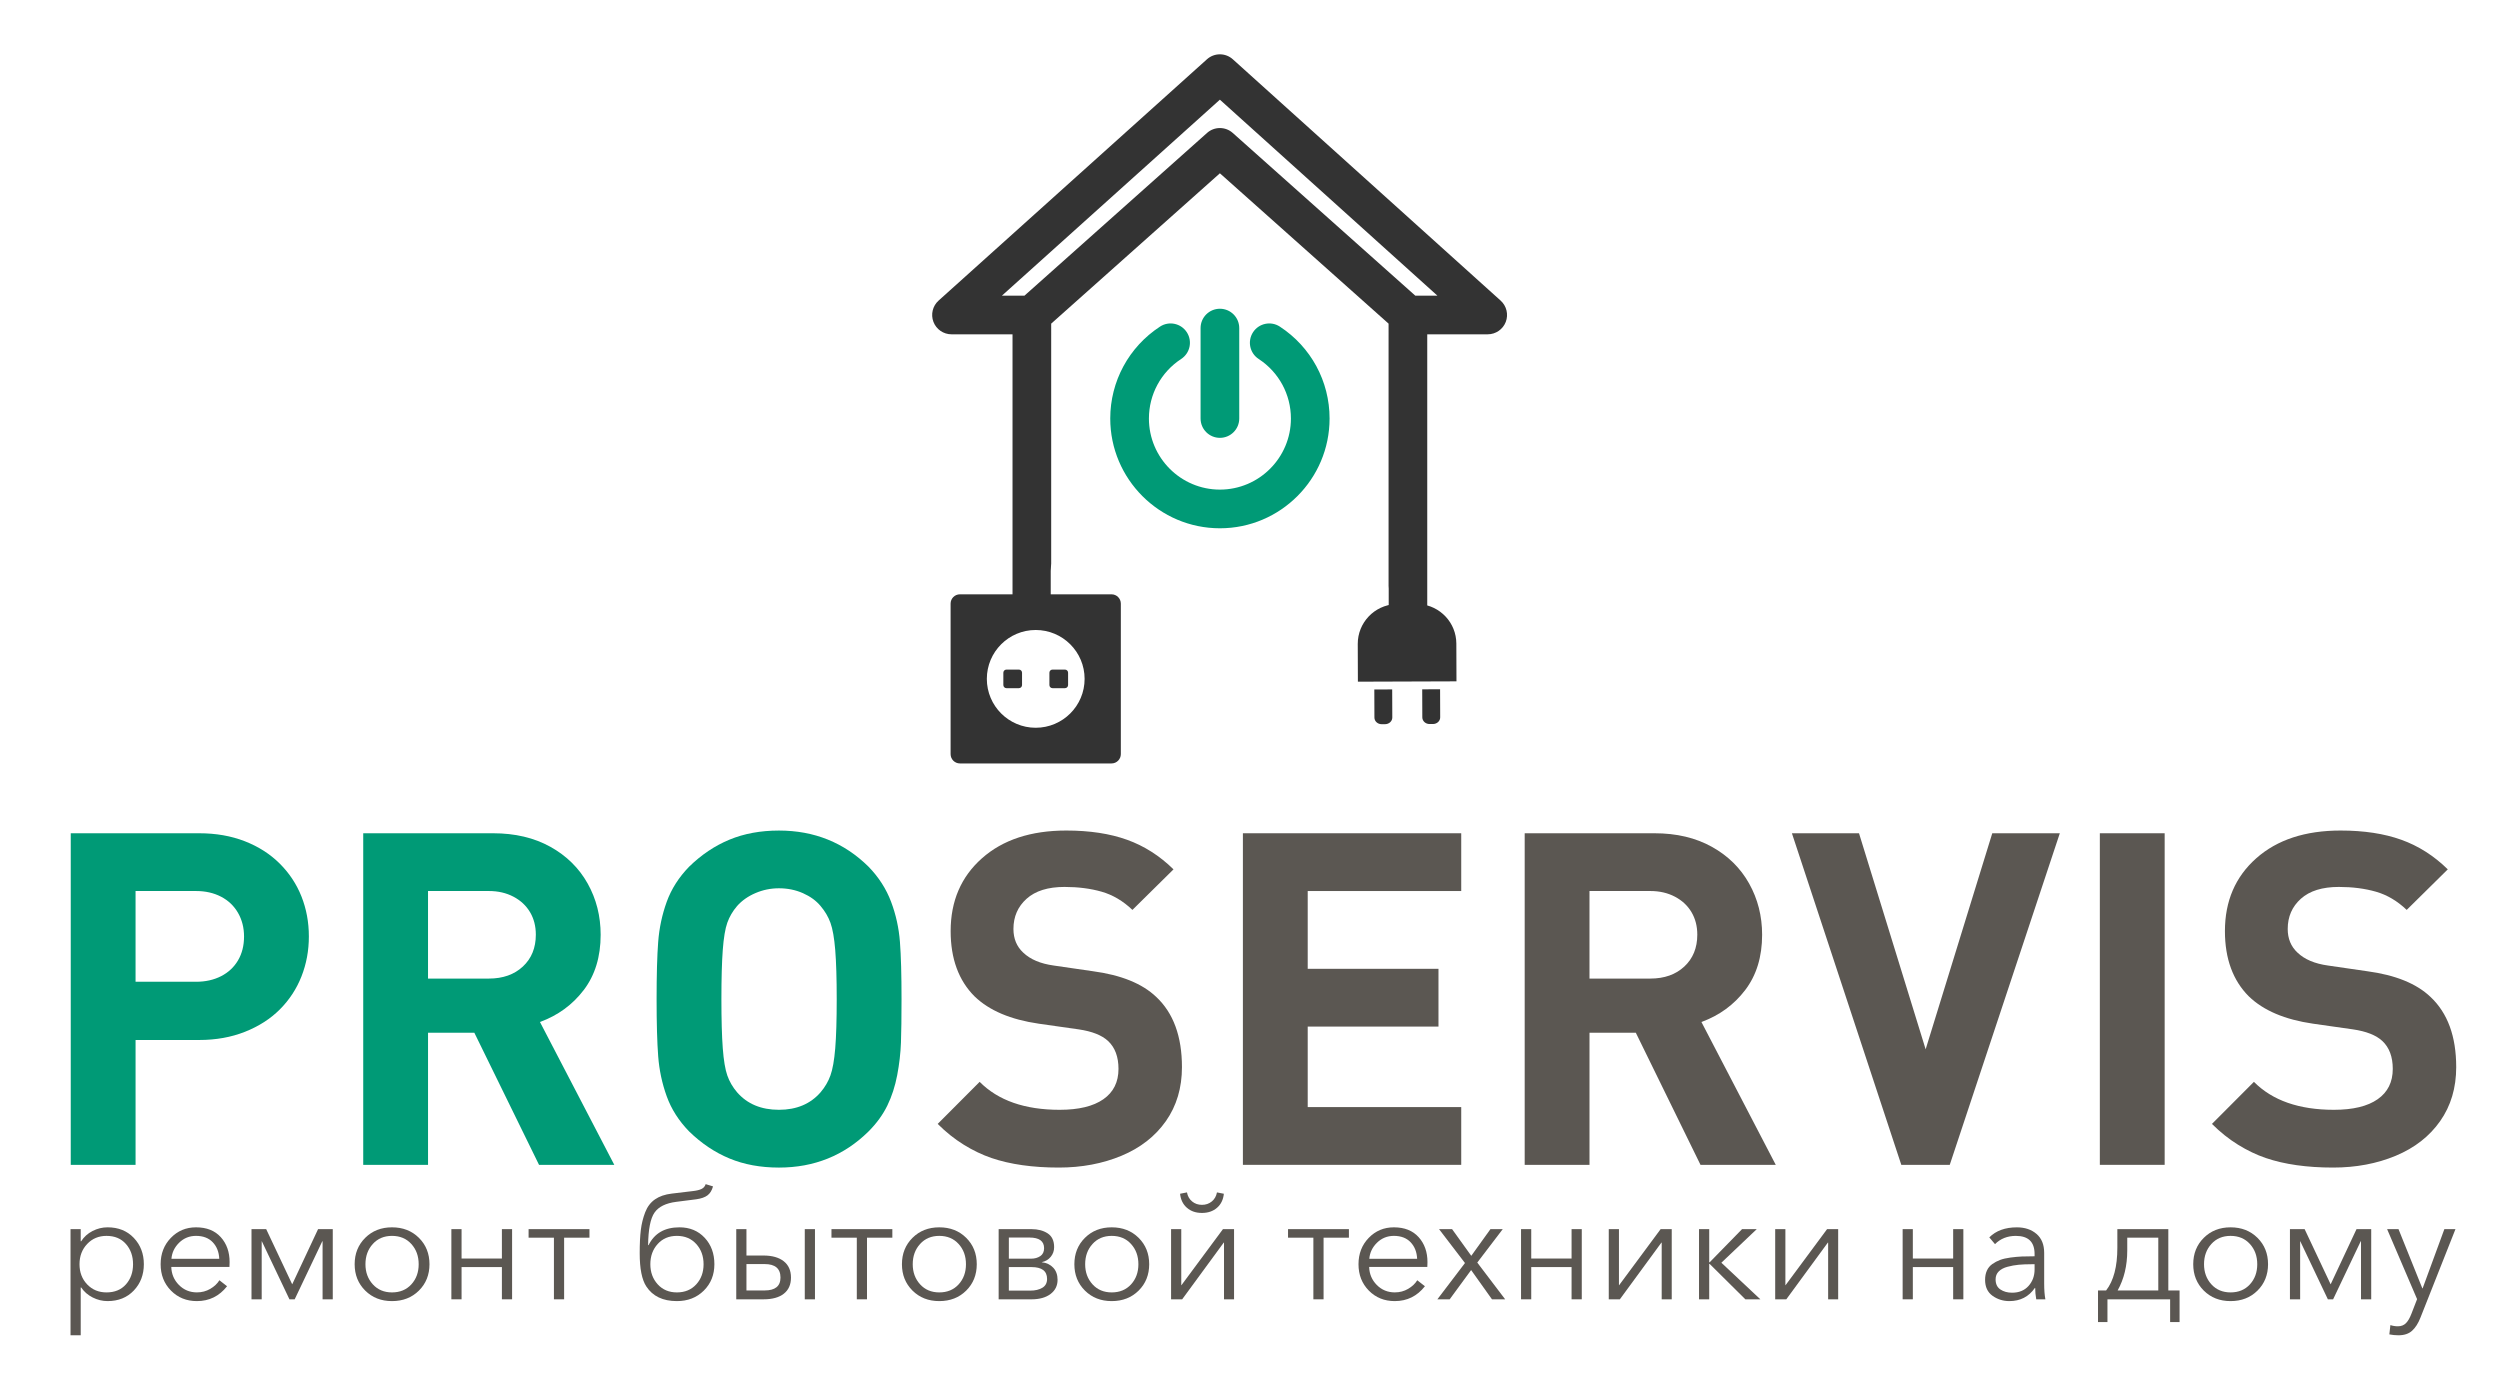 <?xml version="1.0" encoding="utf-8"?>
<!-- Generator: Adobe Illustrator 16.0.0, SVG Export Plug-In . SVG Version: 6.00 Build 0)  -->
<!DOCTYPE svg PUBLIC "-//W3C//DTD SVG 1.1//EN" "http://www.w3.org/Graphics/SVG/1.1/DTD/svg11.dtd">
<svg version="1.1" id="Слой_1" xmlns="http://www.w3.org/2000/svg" xmlns:xlink="http://www.w3.org/1999/xlink" x="0px" y="0px"
	 width="348.781px" height="192.683px" viewBox="0 0 348.781 192.683" enable-background="new 0 0 348.781 192.683"
	 xml:space="preserve">
<path fill="#333333" d="M209.358,41.938L171.994,8.272c-1.025-0.925-2.583-0.925-3.61-0.001l-37.442,33.667
	c-0.83,0.747-1.114,1.929-0.714,2.972c0.4,1.043,1.403,1.731,2.519,1.731h8.512v37.717c0,1.491,1.208,2.698,2.697,2.698h2.634
	v-7.399c0-0.156,0.012-0.31,0.029-0.462c0-0.01-0.001-0.021-0.001-0.031c0-0.187,0.015-0.37,0.036-0.55V45.151l23.536-20.975
	l23.533,20.975V81.66h-0.004c0.016,0.153,0.023,0.308,0.023,0.464v4.931h2.68c1.488,0,2.696-1.207,2.696-2.698V46.64h8.436
	c1.118,0,2.12-0.688,2.519-1.729C210.473,43.868,210.188,42.687,209.358,41.938z M197.448,41.245l-25.464-22.696
	c-1.022-0.913-2.567-0.913-3.589,0l-25.466,22.696h-3.146l30.405-27.339l30.344,27.339H197.448z"/>
<path fill="#333333" d="M197.448,41.245"/>
<path fill="#009A76" d="M167.495,45.771v12.617c0,1.489,1.207,2.697,2.697,2.697c1.49,0,2.698-1.208,2.698-2.697V45.771
	c0-1.49-1.208-2.697-2.698-2.697C168.702,43.074,167.495,44.282,167.495,45.771L167.495,45.771z M167.495,45.771"/>
<path fill="#009A76" d="M175.599,50.081c2.818,1.84,4.5,4.947,4.5,8.307c0,5.468-4.445,9.918-9.907,9.918s-9.904-4.45-9.904-9.918
	c0-3.36,1.681-6.466,4.498-8.307c1.248-0.816,1.6-2.487,0.784-3.734c-0.816-1.247-2.488-1.598-3.734-0.782
	c-4.348,2.841-6.943,7.634-6.943,12.823c0,8.444,6.864,15.314,15.3,15.314c8.436,0,15.299-6.87,15.299-15.314
	c0-5.189-2.594-9.982-6.941-12.823c-1.246-0.815-2.919-0.465-3.734,0.782C174.001,47.594,174.351,49.267,175.599,50.081
	L175.599,50.081z"/>
<path fill="#00B6F3" d="M175.599,50.081"/>
<g>
	<path fill="#333333" d="M199.444,101.011l0.476-0.001c0.558-0.002,1.007-0.42,1.005-0.929l-0.014-3.92l-2.494,0.008l0.014,3.92
		C198.436,100.6,198.885,101.014,199.444,101.011L199.444,101.011z"/>
	<path fill="#333333" d="M199.444,101.011"/>
	<path fill="#333333" d="M192.759,101.035l0.476-0.002c0.559-0.002,1.01-0.42,1.008-0.93l-0.015-3.92l-2.493,0.008l0.014,3.92
		C191.75,100.622,192.201,101.037,192.759,101.035L192.759,101.035z"/>
	<path fill="#333333" d="M192.759,101.035"/>
	<path fill="#333333" d="M198.061,84.28c0.002-0.221-0.002-0.46-0.01-0.706c-1.129-0.025-2.262-0.058-3.391-0.1
		c0.012,0.281,0.016,0.553,0.016,0.808c-2.936,0.159-5.261,2.588-5.252,5.557l0.018,5.264l13.754-0.048l-0.018-5.264
		C203.167,86.877,200.917,84.502,198.061,84.28z"/>
</g>
<g>
	<path fill="#333333" d="M142.155,93.415h-1.743c-0.237,0-0.433,0.193-0.433,0.433v1.728c0,0.239,0.195,0.432,0.433,0.432h1.743
		c0.237,0,0.432-0.193,0.432-0.432v-1.728C142.586,93.608,142.392,93.415,142.155,93.415L142.155,93.415z M142.155,93.415"/>
	<path fill="#333333" d="M148.579,93.415h-1.743c-0.237,0-0.432,0.193-0.432,0.433v1.728c0,0.239,0.195,0.432,0.432,0.432h1.743
		c0.236,0,0.432-0.193,0.432-0.432v-1.728C149.011,93.608,148.815,93.415,148.579,93.415L148.579,93.415z M148.579,93.415"/>
	<path fill="#333333" d="M155.071,82.915h-21.15c-0.719,0-1.301,0.581-1.301,1.299v20.995c0,0.719,0.582,1.3,1.301,1.3h21.15
		c0.717,0,1.299-0.581,1.299-1.3V84.214C156.37,83.496,155.79,82.915,155.071,82.915L155.071,82.915z M144.494,101.531
		c-3.766,0-6.818-3.053-6.818-6.82c0-3.766,3.052-6.82,6.818-6.82c3.768,0,6.822,3.055,6.822,6.82
		C151.316,98.479,148.262,101.531,144.494,101.531L144.494,101.531z M144.494,101.531"/>
</g>
<g>
	<path fill="#009A76" d="M43.09,130.654c0,1.967-0.344,3.824-1.031,5.568c-0.688,1.745-1.693,3.279-3.015,4.602
		s-2.946,2.363-4.87,3.125c-1.925,0.762-4.051,1.143-6.377,1.143h-8.884v17.418H9.87v-46.26h17.927c2.327,0,4.442,0.37,6.346,1.109
		c1.904,0.741,3.527,1.777,4.87,3.11s2.358,2.866,3.046,4.601C42.746,126.805,43.09,128.666,43.09,130.654z M34.047,130.654
		c0-1.227-0.281-2.326-0.841-3.3c-0.561-0.973-1.349-1.724-2.364-2.253c-1.015-0.528-2.179-0.793-3.49-0.793h-8.44v12.66h8.44
		c1.312,0,2.475-0.259,3.49-0.777c1.015-0.518,1.803-1.254,2.364-2.205C33.766,133.034,34.047,131.924,34.047,130.654z"/>
	<path fill="#009A76" d="M85.701,162.51h-10.5l-9.026-18.434h-6.459v18.434h-9.042v-46.26H68.79c3.066,0,5.732,0.63,7.996,1.89
		c2.263,1.259,3.998,2.97,5.204,5.129c1.206,2.159,1.809,4.542,1.809,7.146c0,3.07-0.786,5.637-2.356,7.701
		c-1.571,2.064-3.609,3.553-6.113,4.463L85.701,162.51z M74.755,130.4c0-1.184-0.269-2.23-0.808-3.141s-1.309-1.629-2.311-2.158
		c-1.002-0.528-2.148-0.793-3.436-0.793h-8.485v12.216h8.485c1.963,0,3.546-0.561,4.749-1.682S74.755,132.24,74.755,130.4z"/>
	<path fill="#009A76" d="M125.775,139.38c0,2.56-0.027,4.58-0.08,6.06c-0.053,1.481-0.228,2.999-0.523,4.554
		c-0.296,1.555-0.756,2.972-1.38,4.252c-0.625,1.28-1.497,2.479-2.618,3.601c-3.406,3.363-7.573,5.045-12.501,5.045
		c-2.56,0-4.86-0.422-6.901-1.269c-2.042-0.847-3.918-2.104-5.632-3.776c-1.439-1.48-2.48-3.113-3.125-4.902
		c-0.646-1.787-1.042-3.648-1.189-5.584c-0.148-1.936-0.222-4.595-0.222-7.979c0-3.384,0.074-6.044,0.222-7.979
		c0.147-1.936,0.544-3.797,1.189-5.584c0.645-1.787,1.687-3.422,3.125-4.902c1.713-1.671,3.59-2.93,5.632-3.775
		c2.041-0.847,4.341-1.27,6.901-1.27c4.929,0,9.095,1.682,12.501,5.045c1.417,1.459,2.464,3.088,3.141,4.886
		c0.677,1.798,1.089,3.665,1.237,5.601C125.701,133.336,125.775,135.996,125.775,139.38z M116.732,139.396
		c0-2.874-0.069-5.156-0.206-6.848c-0.138-1.689-0.36-2.957-0.667-3.803s-0.767-1.627-1.38-2.346
		c-0.614-0.74-1.434-1.336-2.459-1.791c-1.026-0.453-2.142-0.682-3.348-0.682c-1.142,0-2.232,0.223-3.268,0.666
		c-1.037,0.443-1.893,1.046-2.57,1.807c-0.614,0.719-1.068,1.495-1.364,2.33c-0.297,0.834-0.508,2.102-0.635,3.803
		s-0.19,3.989-0.19,6.863c0,2.873,0.063,5.155,0.19,6.846s0.338,2.959,0.635,3.804c0.296,0.845,0.75,1.627,1.364,2.345
		c1.417,1.628,3.363,2.441,5.838,2.441c2.454,0,4.389-0.813,5.807-2.441c0.613-0.718,1.073-1.505,1.38-2.361
		c0.307-0.855,0.529-2.117,0.667-3.787C116.663,144.573,116.732,142.291,116.732,139.396z"/>
	<path fill="#5B5752" d="M164.897,148.877c0,2.896-0.747,5.406-2.239,7.53c-1.493,2.124-3.557,3.736-6.193,4.835
		c-2.636,1.1-5.553,1.648-8.75,1.648c-1.821,0-3.515-0.111-5.082-0.333c-1.566-0.222-3.001-0.556-4.303-0.999
		c-1.302-0.444-2.594-1.063-3.875-1.856c-1.281-0.793-2.493-1.761-3.636-2.903l5.853-5.869c2.579,2.602,6.299,3.902,11.16,3.902
		c2.663,0,4.697-0.492,6.103-1.475c1.405-0.982,2.108-2.393,2.108-4.23c0-1.691-0.486-2.99-1.457-3.898
		c-0.866-0.804-2.227-1.343-4.084-1.617l-5.572-0.793c-3.942-0.57-6.931-1.841-8.965-3.809c-2.225-2.223-3.338-5.259-3.338-9.11
		c0-4.19,1.455-7.575,4.366-10.157s6.833-3.873,11.767-3.873c3.26,0,6.086,0.43,8.479,1.29s4.552,2.235,6.479,4.126l-5.731,5.657
		c-1.31-1.248-2.741-2.095-4.293-2.538c-1.553-0.445-3.279-0.666-5.18-0.666c-2.302,0-4.066,0.549-5.291,1.648
		c-1.225,1.098-1.837,2.504-1.837,4.215c0,1.353,0.454,2.451,1.361,3.297c0.992,0.95,2.417,1.553,4.274,1.807l5.446,0.792
		c3.942,0.528,6.888,1.723,8.838,3.583C163.699,141.32,164.897,144.586,164.897,148.877z"/>
	<path fill="#5B5752" d="M203.86,162.51H173.4v-46.26h30.46v8.059h-21.418v10.852h18.244v8.059h-18.244v11.232h21.418V162.51z"/>
	<path fill="#5B5752" d="M247.741,162.51h-10.5l-9.026-18.434h-6.46v18.434h-9.042v-46.26h18.117c3.066,0,5.731,0.63,7.995,1.89
		c2.264,1.259,3.998,2.97,5.204,5.129s1.809,4.542,1.809,7.146c0,3.07-0.786,5.637-2.356,7.701s-3.609,3.553-6.113,4.463
		L247.741,162.51z M236.794,130.4c0-1.184-0.269-2.23-0.808-3.141s-1.309-1.629-2.311-2.158c-1.003-0.528-2.148-0.793-3.436-0.793
		h-8.486v12.216h8.486c1.963,0,3.545-0.561,4.748-1.682S236.794,132.24,236.794,130.4z"/>
	<path fill="#5B5752" d="M287.37,116.25l-15.355,46.26h-6.76l-15.262-46.26h9.361l9.297,30.143l9.295-30.143H287.37z"/>
	<path fill="#5B5752" d="M301.997,162.51h-9.043v-46.26h9.043V162.51z"/>
	<path fill="#5B5752" d="M342.672,148.877c0,2.896-0.746,5.406-2.238,7.53s-3.557,3.736-6.193,4.835
		c-2.635,1.1-5.553,1.648-8.748,1.648c-1.822,0-3.516-0.111-5.082-0.333s-3.002-0.556-4.303-0.999
		c-1.303-0.444-2.594-1.063-3.875-1.856c-1.281-0.793-2.494-1.761-3.637-2.903l5.854-5.869c2.578,2.602,6.299,3.902,11.16,3.902
		c2.662,0,4.697-0.492,6.102-1.475c1.406-0.982,2.109-2.393,2.109-4.23c0-1.691-0.486-2.99-1.457-3.898
		c-0.865-0.804-2.227-1.343-4.084-1.617l-5.572-0.793c-3.941-0.57-6.93-1.841-8.965-3.809c-2.225-2.223-3.338-5.259-3.338-9.11
		c0-4.19,1.455-7.575,4.367-10.157c2.91-2.582,6.832-3.873,11.766-3.873c3.26,0,6.086,0.43,8.479,1.29s4.553,2.235,6.479,4.126
		l-5.732,5.657c-1.309-1.248-2.74-2.095-4.291-2.538c-1.553-0.445-3.279-0.666-5.18-0.666c-2.303,0-4.066,0.549-5.293,1.648
		c-1.225,1.098-1.836,2.504-1.836,4.215c0,1.353,0.453,2.451,1.361,3.297c0.99,0.95,2.416,1.553,4.273,1.807l5.445,0.792
		c3.943,0.528,6.889,1.723,8.838,3.583C341.475,141.32,342.672,144.586,342.672,148.877z"/>
</g>
<g>
	<path fill="#5B5752" d="M9.839,186.289v-14.811h1.422v1.695h0.063c0.391-0.613,0.921-1.092,1.59-1.434
		c0.669-0.342,1.367-0.512,2.092-0.512c1.506,0,2.726,0.491,3.661,1.475c0.934,0.982,1.401,2.207,1.401,3.672
		c0,1.463-0.467,2.688-1.401,3.67c-0.935,0.984-2.155,1.475-3.661,1.475c-0.711,0-1.402-0.166-2.071-0.502
		c-0.669-0.334-1.206-0.801-1.611-1.4h-0.063v6.672H9.839z M14.859,180.307c1.143,0,2.046-0.373,2.709-1.119
		c0.662-0.746,0.994-1.684,0.994-2.813c0-1.131-0.332-2.072-0.994-2.824c-0.663-0.754-1.566-1.131-2.709-1.131
		c-1.088,0-1.987,0.377-2.699,1.131c-0.711,0.752-1.067,1.693-1.067,2.824c0,1.129,0.356,2.066,1.067,2.813
		C12.872,179.934,13.771,180.307,14.859,180.307z"/>
	<path fill="#5B5752" d="M27.473,181.52c-1.451,0-2.657-0.488-3.619-1.463c-0.962-0.977-1.443-2.205-1.443-3.682
		c0-1.465,0.474-2.689,1.422-3.672c0.948-0.983,2.12-1.475,3.515-1.475c1.478,0,2.628,0.457,3.452,1.369
		c0.822,0.914,1.234,2.074,1.234,3.484c0,0.277-0.007,0.502-0.021,0.668h-8.116c0.028,0.99,0.383,1.83,1.067,2.521
		c0.683,0.689,1.52,1.035,2.51,1.035c0.683,0,1.304-0.164,1.862-0.492c0.558-0.326,0.983-0.729,1.276-1.201l1.067,0.836
		C30.59,180.83,29.188,181.52,27.473,181.52z M23.917,175.621h6.673c-0.042-0.949-0.345-1.719-0.91-2.312
		c-0.565-0.593-1.343-0.89-2.333-0.89c-0.92,0-1.705,0.318-2.354,0.952C24.346,174.008,23.986,174.756,23.917,175.621z"/>
	<path fill="#5B5752" d="M35.087,181.27v-9.791h2.05l3.619,7.678h0.021l3.598-7.678h2.05v9.791h-1.422v-8.096h-0.042l-3.849,8.096
		H40.38l-3.849-8.096H36.51v8.096H35.087z"/>
	<path fill="#5B5752" d="M54.688,181.52c-1.506,0-2.751-0.488-3.734-1.463c-0.983-0.977-1.475-2.205-1.475-3.682
		c0-1.479,0.492-2.707,1.475-3.683c0.983-0.976,2.228-1.464,3.734-1.464c1.52,0,2.771,0.488,3.755,1.464
		c0.983,0.976,1.475,2.204,1.475,3.683c0,1.477-0.492,2.705-1.475,3.682C57.459,181.031,56.208,181.52,54.688,181.52z
		 M54.688,180.307c1.115,0,2.015-0.373,2.698-1.119s1.025-1.684,1.025-2.813c0-1.131-0.342-2.072-1.025-2.824
		c-0.683-0.754-1.583-1.131-2.698-1.131c-1.102,0-1.995,0.377-2.678,1.131c-0.684,0.752-1.025,1.693-1.025,2.824
		c0,1.115,0.341,2.049,1.025,2.803C52.693,179.93,53.586,180.307,54.688,180.307z"/>
	<path fill="#5B5752" d="M62.972,181.27v-9.791h1.422v4.102h5.627v-4.102h1.423v9.791h-1.423v-4.498h-5.627v4.498H62.972z"/>
	<path fill="#5B5752" d="M77.28,181.27v-8.598h-3.535v-1.193h8.493v1.193h-3.536v8.598H77.28z"/>
	<path fill="#5B5752" d="M94.433,181.52c-1.953,0-3.375-0.682-4.267-2.049c-0.614-0.936-0.92-2.477-0.92-4.623
		c0-1.311,0.052-2.396,0.157-3.254s0.307-1.676,0.606-2.457s0.756-1.385,1.371-1.811c0.613-0.425,1.394-0.693,2.343-0.805
		l2.97-0.355c0.502-0.056,0.896-0.154,1.182-0.293c0.286-0.14,0.478-0.363,0.575-0.67l1.025,0.314
		c-0.153,0.558-0.408,0.973-0.763,1.244c-0.356,0.271-0.882,0.457-1.58,0.555l-2.782,0.355c-1.451,0.182-2.461,0.68-3.033,1.496
		c-0.572,0.815-0.872,2.332-0.899,4.549h0.063c0.823-1.658,2.259-2.488,4.31-2.488c1.436,0,2.607,0.484,3.514,1.453
		c0.906,0.969,1.36,2.201,1.36,3.693c0,1.477-0.492,2.705-1.475,3.682C97.205,181.031,95.953,181.52,94.433,181.52z M94.433,180.307
		c1.116,0,2.015-0.373,2.699-1.119c0.683-0.746,1.025-1.684,1.025-2.813c0-1.131-0.342-2.072-1.025-2.824
		c-0.684-0.754-1.583-1.131-2.699-1.131c-1.102,0-1.994,0.377-2.677,1.131c-0.684,0.752-1.025,1.693-1.025,2.824
		c0,1.115,0.342,2.049,1.025,2.803C92.439,179.93,93.332,180.307,94.433,180.307z"/>
	<path fill="#5B5752" d="M102.717,181.27v-9.791h1.422v3.682h2.364c1.213,0,2.158,0.266,2.834,0.795
		c0.676,0.531,1.015,1.291,1.015,2.281c0,0.977-0.332,1.725-0.994,2.248c-0.663,0.523-1.607,0.785-2.834,0.785H102.717z
		 M104.139,180.035h2.531c1.478,0,2.217-0.6,2.217-1.799c0-1.256-0.739-1.883-2.217-1.883h-2.531V180.035z M112.276,181.27v-9.791
		h1.423v9.791H112.276z"/>
	<path fill="#5B5752" d="M119.535,181.27v-8.598H116v-1.193h8.493v1.193h-3.536v8.598H119.535z"/>
	<path fill="#5B5752" d="M131.041,181.52c-1.506,0-2.751-0.488-3.734-1.463c-0.983-0.977-1.475-2.205-1.475-3.682
		c0-1.479,0.492-2.707,1.475-3.683c0.983-0.976,2.228-1.464,3.734-1.464c1.52,0,2.771,0.488,3.755,1.464
		c0.983,0.976,1.475,2.204,1.475,3.683c0,1.477-0.492,2.705-1.475,3.682C133.812,181.031,132.56,181.52,131.041,181.52z
		 M131.041,180.307c1.115,0,2.015-0.373,2.698-1.119s1.025-1.684,1.025-2.813c0-1.131-0.342-2.072-1.025-2.824
		c-0.683-0.754-1.583-1.131-2.698-1.131c-1.102,0-1.995,0.377-2.678,1.131c-0.684,0.752-1.025,1.693-1.025,2.824
		c0,1.115,0.341,2.049,1.025,2.803C129.046,179.93,129.938,180.307,131.041,180.307z"/>
	<path fill="#5B5752" d="M139.324,181.27v-9.791h4.581c0.893,0,1.642,0.195,2.249,0.586c0.606,0.391,0.91,1.033,0.91,1.926
		c0,0.516-0.157,0.965-0.471,1.348c-0.313,0.385-0.729,0.633-1.245,0.744v0.02c0.655,0.07,1.185,0.322,1.59,0.754
		c0.404,0.432,0.606,0.996,0.606,1.693c0,0.824-0.328,1.482-0.983,1.979c-0.656,0.494-1.541,0.742-2.657,0.742H139.324z
		 M140.747,175.6h3.117c0.488,0,0.91-0.117,1.266-0.355c0.356-0.236,0.534-0.605,0.534-1.107c0-0.991-0.684-1.486-2.05-1.486h-2.866
		V175.6z M140.747,180.057h2.991c0.683,0,1.245-0.133,1.684-0.398s0.659-0.676,0.659-1.234c0-1.102-0.726-1.652-2.176-1.652h-3.159
		V180.057z"/>
	<path fill="#5B5752" d="M155.097,181.52c-1.506,0-2.751-0.488-3.734-1.463c-0.983-0.977-1.475-2.205-1.475-3.682
		c0-1.479,0.492-2.707,1.475-3.683c0.983-0.976,2.228-1.464,3.734-1.464c1.52,0,2.771,0.488,3.755,1.464
		c0.983,0.976,1.475,2.204,1.475,3.683c0,1.477-0.492,2.705-1.475,3.682C157.868,181.031,156.616,181.52,155.097,181.52z
		 M155.097,180.307c1.115,0,2.015-0.373,2.698-1.119s1.025-1.684,1.025-2.813c0-1.131-0.342-2.072-1.025-2.824
		c-0.683-0.754-1.583-1.131-2.698-1.131c-1.102,0-1.995,0.377-2.678,1.131c-0.684,0.752-1.025,1.693-1.025,2.824
		c0,1.115,0.341,2.049,1.025,2.803C153.102,179.93,153.995,180.307,155.097,180.307z"/>
	<path fill="#5B5752" d="M163.38,181.27v-9.791h1.422v7.824h0.021l5.794-7.824h1.548v9.791h-1.401v-7.908h-0.042l-5.794,7.908
		H163.38z M169.792,168.498c-0.551,0.481-1.252,0.722-2.103,0.722s-1.552-0.24-2.102-0.722c-0.551-0.48-0.868-1.133-0.952-1.955
		l0.962-0.189c0.097,0.531,0.338,0.952,0.722,1.266c0.383,0.314,0.84,0.471,1.37,0.471c0.53,0,0.986-0.156,1.37-0.471
		c0.383-0.313,0.624-0.734,0.722-1.266l0.962,0.189C170.66,167.365,170.343,168.018,169.792,168.498z"/>
	<path fill="#5B5752" d="M183.232,181.27v-8.598h-3.535v-1.193h8.493v1.193h-3.535v8.598H183.232z"/>
	<path fill="#5B5752" d="M194.59,181.52c-1.45,0-2.656-0.488-3.619-1.463c-0.962-0.977-1.443-2.205-1.443-3.682
		c0-1.465,0.475-2.689,1.423-3.672c0.948-0.983,2.12-1.475,3.515-1.475c1.479,0,2.629,0.457,3.451,1.369
		c0.822,0.914,1.234,2.074,1.234,3.484c0,0.277-0.007,0.502-0.021,0.668h-8.115c0.027,0.99,0.383,1.83,1.066,2.521
		c0.684,0.689,1.52,1.035,2.51,1.035c0.684,0,1.305-0.164,1.862-0.492c0.558-0.326,0.983-0.729,1.276-1.201l1.066,0.836
		C197.708,180.83,196.306,181.52,194.59,181.52z M191.035,175.621h6.673c-0.041-0.949-0.346-1.719-0.91-2.312
		s-1.342-0.89-2.332-0.89c-0.92,0-1.705,0.318-2.354,0.952C191.463,174.008,191.104,174.756,191.035,175.621z"/>
	<path fill="#5B5752" d="M200.532,181.27l3.849-5.063l-3.618-4.729h1.819l2.678,3.725l2.677-3.725h1.716l-3.556,4.666l3.891,5.125
		h-1.841l-2.907-4.08l-2.992,4.08H200.532z"/>
	<path fill="#5B5752" d="M212.204,181.27v-9.791h1.423v4.102h5.627v-4.102h1.423v9.791h-1.423v-4.498h-5.627v4.498H212.204z"/>
	<path fill="#5B5752" d="M224.442,181.27v-9.791h1.422v7.824h0.021l5.794-7.824h1.548v9.791h-1.401v-7.908h-0.042l-5.795,7.908
		H224.442z"/>
	<path fill="#5B5752" d="M237.034,181.27v-9.791h1.424v4.623h0.063l4.518-4.623h2.051l-4.938,4.686l5.439,5.105h-2.092l-4.979-4.938
		h-0.063v4.938H237.034z"/>
	<path fill="#5B5752" d="M247.661,181.27v-9.791h1.423v7.824h0.021l5.795-7.824h1.547v9.791h-1.4v-7.908h-0.043l-5.793,7.908
		H247.661z"/>
	<path fill="#5B5752" d="M265.442,181.27v-9.791h1.422v4.102h5.627v-4.102h1.422v9.791h-1.422v-4.498h-5.627v4.498H265.442z"/>
	<path fill="#5B5752" d="M280.334,181.52c-0.877,0-1.662-0.248-2.354-0.742c-0.689-0.494-1.035-1.238-1.035-2.229
		c0-0.486,0.084-0.916,0.252-1.285s0.418-0.674,0.752-0.91c0.336-0.238,0.697-0.43,1.088-0.576s0.873-0.258,1.443-0.334
		c0.572-0.076,1.105-0.125,1.602-0.146c0.494-0.021,1.084-0.031,1.768-0.031v-0.314c0-1.688-0.873-2.531-2.615-2.531
		c-1.172,0-2.141,0.385-2.908,1.15l-0.795-0.941c0.934-0.934,2.219-1.4,3.85-1.4c1.115,0,2.029,0.307,2.74,0.92
		s1.066,1.492,1.066,2.637v4.287c0,0.879,0.057,1.611,0.168,2.197h-1.275c-0.098-0.559-0.146-1.088-0.146-1.59h-0.043
		C283.042,180.906,281.856,181.52,280.334,181.52z M280.711,180.348c0.963,0,1.727-0.313,2.291-0.939
		c0.564-0.629,0.848-1.395,0.848-2.303v-0.73h-0.418c-0.67,0-1.266,0.023-1.789,0.072s-1.047,0.143-1.568,0.283
		c-0.523,0.139-0.932,0.355-1.225,0.648s-0.439,0.662-0.439,1.107c0,0.643,0.223,1.113,0.67,1.412
		C279.526,180.199,280.071,180.348,280.711,180.348z"/>
	<path fill="#5B5752" d="M292.698,184.449v-4.414h1.131c1.045-1.34,1.568-3.326,1.568-5.963v-2.594h7.111v8.557h1.57v4.414h-1.318
		v-3.18h-8.744v3.18H292.698z M295.438,180.035h5.67v-7.363h-4.33v1.799C296.778,176.576,296.331,178.432,295.438,180.035z"/>
	<path fill="#5B5752" d="M311.19,181.52c-1.506,0-2.75-0.488-3.732-1.463c-0.984-0.977-1.475-2.205-1.475-3.682
		c0-1.479,0.49-2.707,1.475-3.683c0.982-0.976,2.227-1.464,3.732-1.464c1.521,0,2.773,0.488,3.756,1.464s1.475,2.204,1.475,3.683
		c0,1.477-0.492,2.705-1.475,3.682C313.963,181.031,312.711,181.52,311.19,181.52z M311.19,180.307c1.117,0,2.016-0.373,2.699-1.119
		s1.025-1.684,1.025-2.813c0-1.131-0.342-2.072-1.025-2.824c-0.684-0.754-1.582-1.131-2.699-1.131c-1.102,0-1.994,0.377-2.678,1.131
		c-0.682,0.752-1.023,1.693-1.023,2.824c0,1.115,0.342,2.049,1.023,2.803C309.196,179.93,310.088,180.307,311.19,180.307z"/>
	<path fill="#5B5752" d="M319.475,181.27v-9.791h2.049l3.619,7.678h0.021l3.598-7.678h2.051v9.791h-1.424v-8.096h-0.041l-3.85,8.096
		h-0.732l-3.848-8.096h-0.021v8.096H319.475z"/>
	<path fill="#5B5752" d="M334.62,186.289c-0.434,0-0.859-0.041-1.277-0.125l0.146-1.297c0.336,0.111,0.684,0.168,1.047,0.168
		c0.459,0,0.832-0.145,1.119-0.43c0.285-0.285,0.539-0.721,0.764-1.307l0.795-2.051l-4.184-9.77h1.59l3.326,8.264h0.041l3.033-8.264
		h1.549l-4.875,12.322c-0.32,0.822-0.715,1.443-1.182,1.861S335.415,186.289,334.62,186.289z"/>
</g>
</svg>
